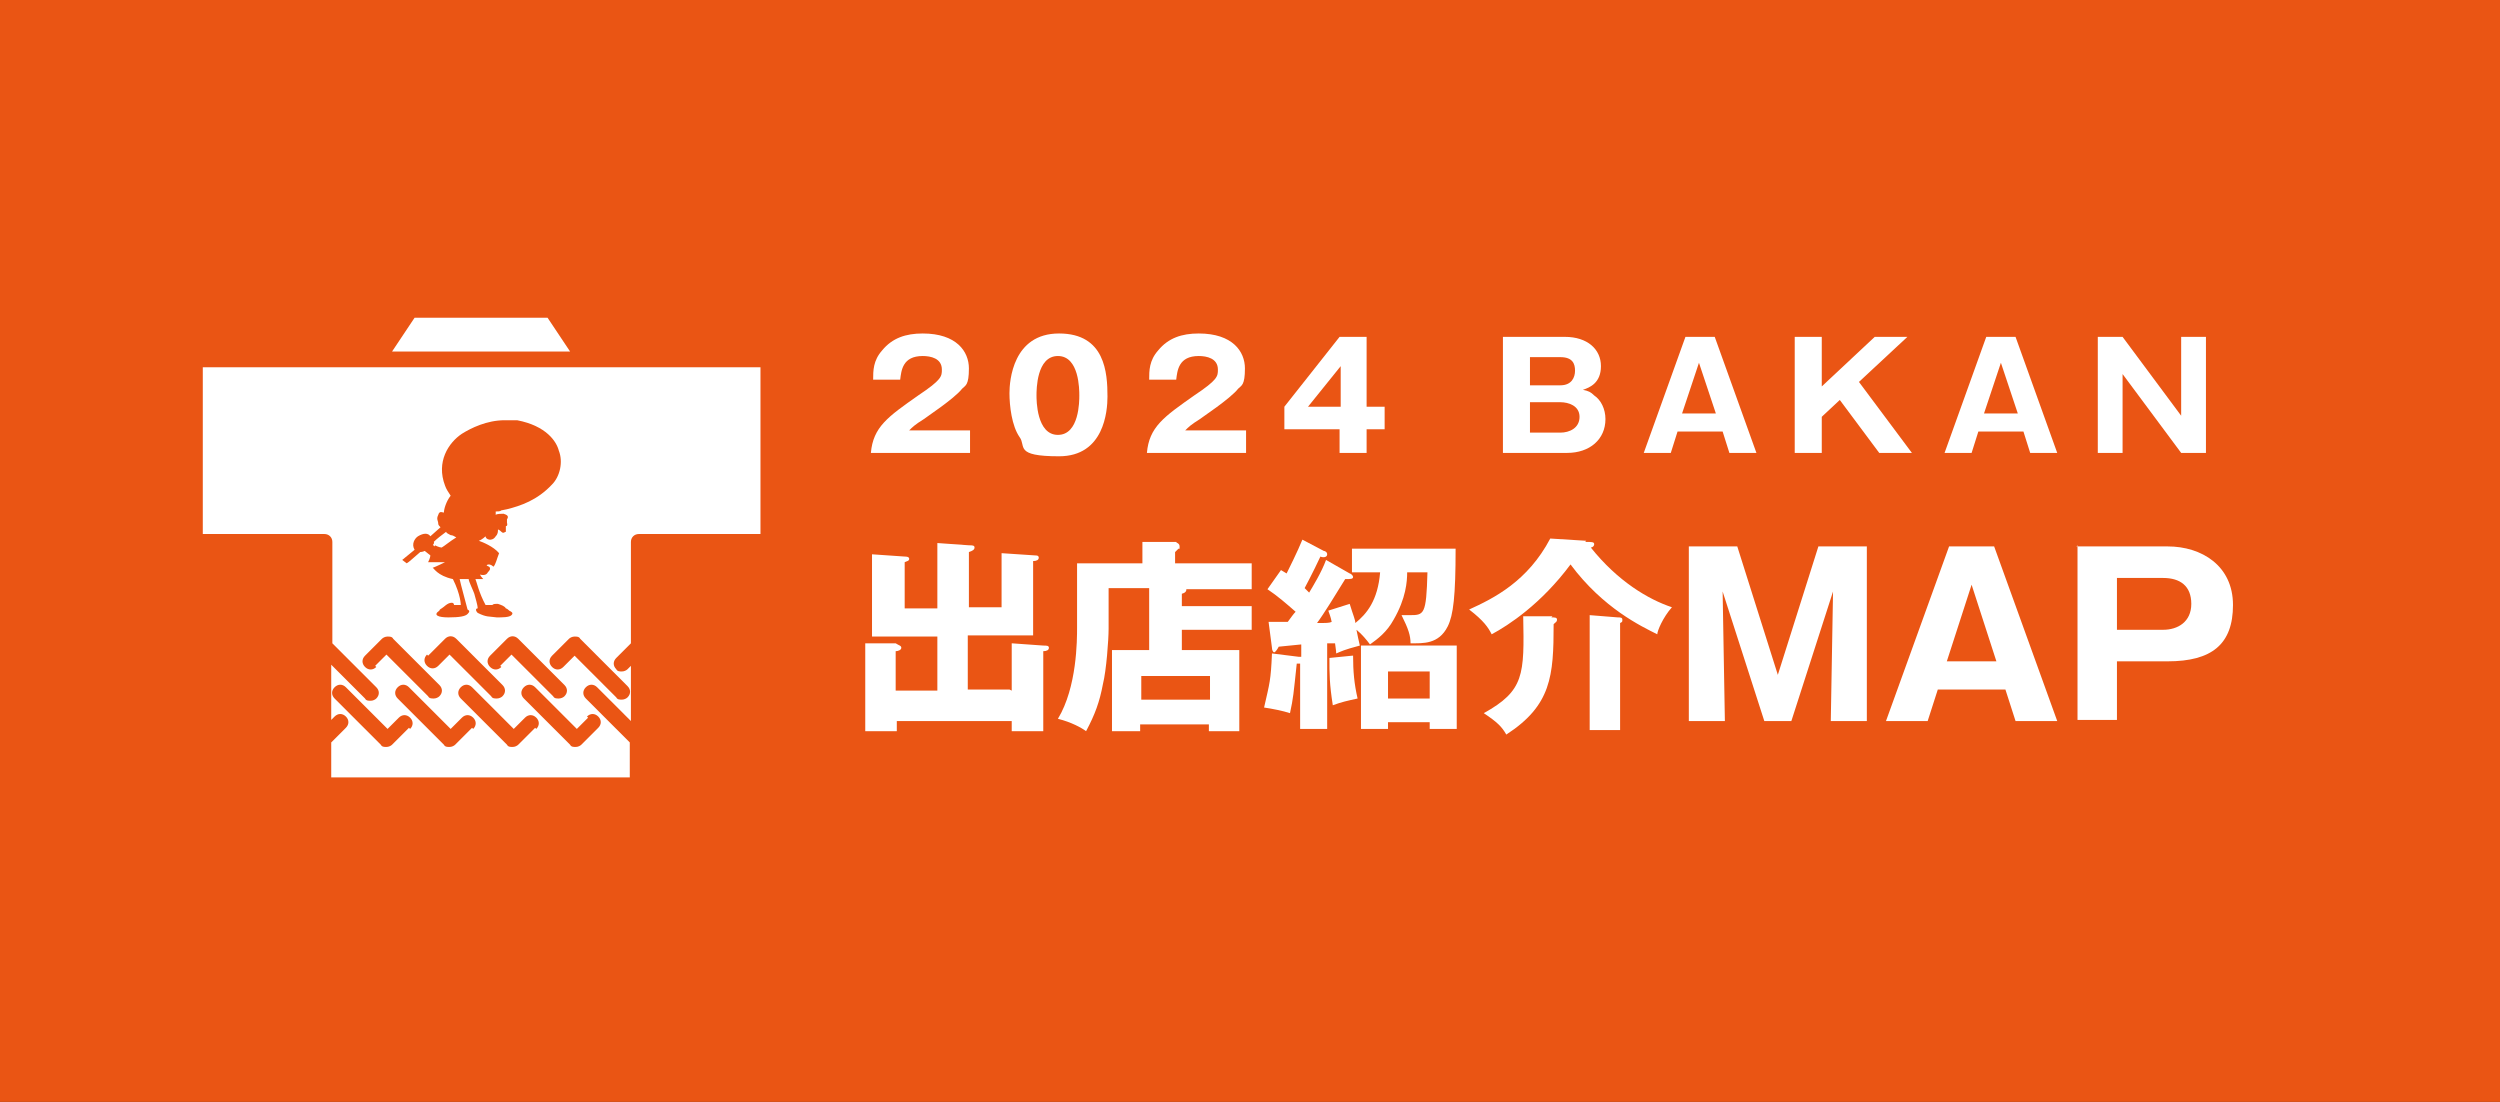 <?xml version="1.0" encoding="UTF-8"?>
<svg xmlns="http://www.w3.org/2000/svg" version="1.1" viewBox="0 0 221.9 97.8">
  <rect x="0" y="0" width="221.9" height="97.8" fill="#333333" stroke="none"/>
  <defs>
    <style>
      .cls-1 {
        fill: #fff;
      }

      .cls-2 {
        fill: #ea5514;
      }
    </style>
  </defs>
  <!-- Generator: Adobe Illustrator 28.6.0, SVG Export Plug-In . SVG Version: 1.2.0 Build 709)  -->
  <g>
    <g id="_レイヤー_1" data-name="レイヤー_1">
      <g>
        <g>
          <rect class="cls-2" x=".8" y=".8" width="220.4" height="96.3"/>
          <path class="cls-2" d="M221.9,97.8H0V0h221.9v97.8ZM1.5,96.3h218.8V1.5H1.5v94.7Z"/>
        </g>
        <g>
          <path class="cls-1" d="M86.1,40.2h-8.8c.2-2.3,1.5-3.2,4.2-5.1,2.1-1.4,2.1-1.7,2.1-2.3,0-1-1-1.2-1.7-1.2-1.8,0-1.9,1.3-2,2.1h-2.4c0-.8,0-1.7.8-2.6.9-1.1,2.1-1.5,3.6-1.5,3,0,4.1,1.6,4.1,3.1s-.3,1.5-.6,1.8c-.7.9-3.3,2.6-3.4,2.7-.8.5-1,.7-1.3,1h5.4v1.9Z"/>
          <path class="cls-1" d="M98.3,35.2c0,1.3-.3,5.3-4.3,5.3s-2.9-.9-3.5-1.7c-.7-1-.9-2.8-.9-3.9s.3-5.3,4.4-5.3,4.3,3.5,4.3,5.6ZM92,35.1c0,.4,0,3.5,1.9,3.5s1.9-3,1.9-3.5,0-3.5-1.9-3.5-1.9,3-1.9,3.5Z"/>
          <path class="cls-1" d="M110.6,40.2h-8.8c.2-2.3,1.5-3.2,4.2-5.1,2.1-1.4,2.1-1.7,2.1-2.3,0-1-1-1.2-1.7-1.2-1.8,0-1.9,1.3-2,2.1h-2.4c0-.8,0-1.7.8-2.6.9-1.1,2.1-1.5,3.6-1.5,3,0,4.1,1.6,4.1,3.1s-.3,1.5-.6,1.8c-.7.9-3.3,2.6-3.4,2.7-.8.5-1,.7-1.3,1h5.4v1.9Z"/>
          <path class="cls-1" d="M119,29.9h2.3v6.2h1.6v2h-1.6v2.1h-2.4v-2.1h-4.9v-2l4.9-6.2ZM119,36.1v-3.6l-2.9,3.6h2.9Z"/>
          <path class="cls-1" d="M133.4,40.2v-10.3h5.5c2,0,3.2,1.1,3.2,2.6s-1,1.9-1.6,2.1c.5.1.7.2,1,.5.6.4,1,1.2,1,2.1,0,1.8-1.4,3-3.4,3h-5.8ZM135.8,34.2h2.7c1,0,1.3-.7,1.3-1.3s-.2-1.2-1.3-1.2h-2.7v2.5ZM135.8,38.4h2.7c.8,0,1.7-.4,1.7-1.4s-1-1.3-1.7-1.3h-2.7v2.8Z"/>
          <path class="cls-1" d="M148.9,38.3l-.6,1.9h-2.4l3.7-10.3h2.6l3.7,10.3h-2.4l-.6-1.9h-4ZM152.3,36.7l-1.5-4.5-1.5,4.5h2.9Z"/>
          <path class="cls-1" d="M161.7,37v3.2h-2.4v-10.3h2.4v4.4l4.7-4.4h2.9l-4.3,4,4.7,6.3h-2.9l-3.5-4.7-1.5,1.4Z"/>
          <path class="cls-1" d="M175.6,38.3l-.6,1.9h-2.4l3.7-10.3h2.6l3.7,10.3h-2.4l-.6-1.9h-4ZM179.1,36.7l-1.5-4.5-1.5,4.5h2.9Z"/>
          <path class="cls-1" d="M193.6,40.2l-5.2-7v7c0,0-2.2,0-2.2,0v-10.3h2.2l5.2,7v-7c0,0,2.2,0,2.2,0v10.3h-2.2Z"/>
        </g>
        <g>
          <path class="cls-1" d="M89.8,61.3v-4.2l2.8.2c.3,0,.5,0,.5.2s-.2.3-.5.3v7.1h-2.8v-.9h-10.2v.9h-2.8v-7.8h2.7c.3.2.5.2.5.4s-.3.3-.5.3v3.5h3.7v-4.8h-5.8v-7.3l2.9.2c.1,0,.4,0,.4.2s-.2.2-.4.3v4.1h2.9v-5.8l2.8.2c.3,0,.5,0,.5.2s-.2.3-.5.4v4.9h2.9v-4.8l3,.2c.1,0,.3,0,.3.2s-.2.3-.5.3v6.6h-5.8v4.8h3.7Z"/>
          <path class="cls-1" d="M111.1,53.7v2.2h-6.2v1.8h5.1v7.2h-2.7v-.6h-6.1v.6h-2.5v-7.2h3.3v-5.5h-3.6v3.6c0,1-.2,3.7-.5,4.9-.3,1.6-.7,2.7-1.5,4.2-.4-.3-1.3-.8-2.5-1.1,1.7-2.8,1.7-7,1.7-8.1v-5.7h5.8v-1.9h3c0,.1.3.1.3.4s0,.2-.1.2c-.1.1-.2.2-.3.3v1h6.8v2.3h-5.8c0,.1,0,.3-.4.4v1.1h6.2ZM101.3,62.1h6.1v-2.1h-6.1v2.1Z"/>
          <path class="cls-1" d="M120,50.8v-2.1h9.2c0,4.2-.2,5.9-.7,6.9-.8,1.6-2.2,1.5-3.3,1.5,0-.7-.2-1.3-.8-2.5.3,0,.4,0,.7,0,1.3,0,1.5,0,1.6-3.8h-1.8c0,.8-.1,2.3-1.2,4.2-.6,1.1-1.4,1.7-2.1,2.2-.3-.4-.7-.9-1.2-1.3.1.5.2,1,.3,1.4-1.5.4-1.6.5-2.1.7,0-.1,0-.2-.1-.9-.4,0-.5,0-.7,0v7.6h-2.4v-5.8c0,0-.1,0-.3,0-.3,2.8-.3,3-.6,4.4-.6-.2-1.6-.4-2.3-.5.5-2.2.6-2.4.7-4.8l2.4.3c0,0,.1,0,.2,0v-1.1l-2,.2c-.1.2-.3.5-.4.5s-.2-.2-.2-.4l-.3-2.3c1.1,0,1.4,0,1.7,0,.3-.4.5-.7.7-.9-.8-.7-1.6-1.4-2.5-2l1.2-1.7c.2.1.3.2.5.3.1-.2,1-2,1.4-3l1.9,1c.1,0,.3.1.3.3,0,.3-.4.3-.6.2-.7,1.5-1.3,2.6-1.4,2.8,0,0,.3.3.4.4.3-.5,1.1-1.8,1.5-2.9l2.1,1.2c.1,0,.3.2.3.3,0,.2-.2.2-.7.2-.8,1.3-1.9,3.1-2.5,3.9.8,0,1.1,0,1.3-.1-.1-.5-.2-.7-.3-1l1.9-.6c.3,1,.5,1.4.5,1.7,1-.8,2-2,2.2-4.5h-2.6ZM120.1,58.2c0,1.4.1,2.5.4,3.8-.9.2-1.4.3-2.2.6-.3-1.9-.3-2.8-.3-4.2l2-.2ZM123.2,64.1v.6h-2.4v-7.4h8.5v7.4h-2.4v-.6h-3.7ZM126.9,62v-2.4h-3.7v2.4h3.7Z"/>
          <path class="cls-1" d="M140.7,48.1c.6,0,.8,0,.8.2s-.2.3-.3.3c2.4,3,5.1,4.6,7.2,5.3-.8.9-1.3,2.1-1.3,2.4-1.4-.7-4.8-2.3-7.7-6.2-2.6,3.5-5.5,5.4-7,6.2-.3-.6-.7-1.2-2-2.2,2.2-1,5.2-2.5,7.2-6.3l3.2.2ZM137.7,54.8c.3,0,.5,0,.5.2s-.1.2-.3.4c0,4.6-.2,7.2-4.2,9.8-.4-.7-.8-1.1-2-1.9,3.6-2,3.6-3.4,3.5-8.6h2.6ZM143.6,54.8c.2,0,.4,0,.4.2s0,.2-.2.3v9.5h-2.7v-10.2l2.5.2Z"/>
          <path class="cls-1" d="M158.9,64h-2.3l-3.7-11.5.2,11.5h-3.2v-15.5h4.3l3.6,11.4,3.6-11.4h4.3v15.5h-3.2l.2-11.5-3.7,11.5Z"/>
          <path class="cls-1" d="M172,61.2l-.9,2.8h-3.7l5.6-15.5h4l5.6,15.5h-3.7l-.9-2.8h-6ZM177.2,58.7l-2.2-6.8-2.2,6.8h4.4Z"/>
          <path class="cls-1" d="M184.3,48.5h8.1c3,0,5.8,1.7,5.8,5.2s-1.9,5-5.8,5h-4.5v5.2h-3.5v-15.5ZM187.9,55.9h4.1c1.3,0,2.5-.7,2.5-2.3s-1-2.3-2.5-2.3h-4.1v4.6Z"/>
        </g>
        <g>
          <g>
            <polygon class="cls-1" points="48.6 28.2 36.8 28.2 34.8 31.2 50.6 31.2 48.6 28.2"/>
            <path class="cls-1" d="M51.9,32.6H18v14.8h10.8c.4,0,.7.3.7.7v9l3.9,3.9c.3.3.3.7,0,1-.1.1-.3.2-.5.2s-.4,0-.5-.2l-3-3v4.9l.3-.3c.3-.3.7-.3,1,0,.3.3.3.7,0,1l-1.3,1.3v3.1h26.5v-3.1l-3.9-3.9c-.3-.3-.3-.7,0-1,.3-.3.7-.3,1,0l3,3v-4.9l-.3.3c-.1.1-.3.2-.5.2s-.4,0-.5-.2c-.3-.3-.3-.7,0-1l1.3-1.3v-9c0-.4.3-.7.7-.7h10.8v-14.8h-15.5ZM38,58.2l1.5-1.5c.3-.3.7-.3,1,0l4.1,4.1c.3.3.3.7,0,1-.1.1-.3.2-.5.2s-.4,0-.5-.2l-3.7-3.7-1,1c-.3.3-.7.3-1,0-.3-.3-.3-.7,0-1ZM44.5,59.2c-.3.3-.7.3-1,0-.3-.3-.3-.7,0-1l1.5-1.5c.3-.3.7-.3,1,0l4.1,4.1c.3.3.3.7,0,1-.1.1-.3.2-.5.2s-.4,0-.5-.2l-3.7-3.7-1,1ZM33.4,59.2c-.3.3-.7.3-1,0-.3-.3-.3-.7,0-1l1.5-1.5c.1-.1.3-.2.5-.2s.4,0,.5.2l4.1,4.1c.3.3.3.7,0,1-.1.1-.3.2-.5.2s-.4,0-.5-.2l-3.7-3.7-1,1ZM36.3,64.6l-1.5,1.5c-.1.1-.3.2-.5.2s-.4,0-.5-.2l-4.1-4.1c-.3-.3-.3-.7,0-1,.3-.3.7-.3,1,0l3.7,3.7,1-1c.3-.3.7-.3,1,0,.3.3.3.7,0,1ZM41.9,64.6l-1.5,1.5c-.1.1-.3.2-.5.2s-.4,0-.5-.2l-4.1-4.1c-.3-.3-.3-.7,0-1,.3-.3.7-.3,1,0l3.7,3.7,1-1c.3-.3.7-.3,1,0,.3.3.3.7,0,1ZM47.5,64.6l-1.5,1.5c-.1.1-.3.2-.5.2s-.4,0-.5-.2l-4.1-4.1c-.3-.3-.3-.7,0-1,.3-.3.7-.3,1,0l3.7,3.7,1-1c.3-.3.7-.3,1,0,.3.3.3.7,0,1ZM52.1,63.6c.3-.3.7-.3,1,0,.3.3.3.7,0,1l-1.5,1.5c-.1.1-.3.2-.5.2s-.4,0-.5-.2l-4.1-4.1c-.3-.3-.3-.7,0-1,.3-.3.7-.3,1,0l3.7,3.7,1-1ZM55.7,60.9c.3.3.3.7,0,1-.1.1-.3.2-.5.2s-.4,0-.5-.2l-3.7-3.7-1,1c-.3.3-.7.3-1,0-.3-.3-.3-.7,0-1l1.5-1.5c.1-.1.3-.2.5-.2s.4,0,.5.2l4.1,4.1Z"/>
          </g>
          <path class="cls-2" d="M45,45.2c1.2-.3,2.7-.8,4-2.2.7-.7,1-2,.6-3-.2-.8-1.1-2.2-3.7-2.7-.4,0-.7,0-1.1,0-1.6,0-3,.7-3.8,1.2-1.2.8-2.3,2.5-1.5,4.6.1.3.3.6.5.9-.4.5-.6,1.2-.6,1.5-.1,0-.4-.2-.5.2-.2.4,0,.5,0,.8,0,.1.1.2.2.3l-.9.8c-.2-.3-.6-.3-1.1,0-.3.2-.6.7-.3,1.2l-1.1.9.4.3c.2-.1.6-.5,1.2-1,.2,0,.4-.1.4-.1l.5.4s0,.2-.2.6c.4,0,1.5,0,1.5,0,0,0-.8.4-1.1.5.1,0,.4.7,1.8,1,.7,1.4.7,2.3.7,2.3-.2,0-.4,0-.6,0,0,0,0-.2-.2-.2-.4,0-.7.4-.9.5,0,0-.2.1-.2.2-.6.4-.1.6.8.6,1,0,1.5-.1,1.7-.3.2-.2.2-.3,0-.4-.2-.8-.6-2.2-.7-2.7.3,0,.6,0,.8,0,0,.2.4,1,.5,1.3.1.4.3,1,.3,1.3-.2,0-.2.2,0,.4.8.4,1,.3,1.7.4.5,0,1.1,0,1.3-.2.2-.2,0-.3-.2-.4,0,0-.2-.2-.3-.2-.1-.2-.4-.3-.7-.4-.3,0-.4,0-.5.1-.3,0-.6,0-.6,0-.6-1.1-.8-2.1-.9-2.3.4,0,.6,0,.7,0,0,0,0,0,0,0,0,0-.2-.2-.3-.4.4.1.6,0,.7-.2,0,0,.2-.2.2-.3,0-.2-.1-.2-.3-.3,0,0,0-.1.2-.1,0,0,.2,0,.4.2.2-.2.3-.7.5-1.2-.5-.6-1.5-1-1.8-1.1.3-.1.6-.4.6-.4,0,.3.6.5.9,0,.2-.2.2-.4.2-.6,0,0,.1,0,.3.2.2.2.3,0,.4,0,0-.2,0-.4,0-.5.2,0,.1-.3.1-.3,0,0,0-.1,0-.3.2-.3,0-.4-.3-.5-.2,0-.6,0-.7.1,0,0,0-.2,0-.3.2,0,.4,0,.5-.1ZM38.4,48.4c0,0,.2-.2.1-.3,0,0,0,0,0,0,.3-.3.7-.6,1.1-.9,0,.1.2.2.4.3.2,0,.3.1.5.2-.5.3-1.1.8-1.3.9-.2,0-.6-.2-.6-.2,0,0,0,0,0,.1,0,0-.2-.1-.2-.2Z"/>
        </g>
      </g>
    </g>
  </g>
</svg>
